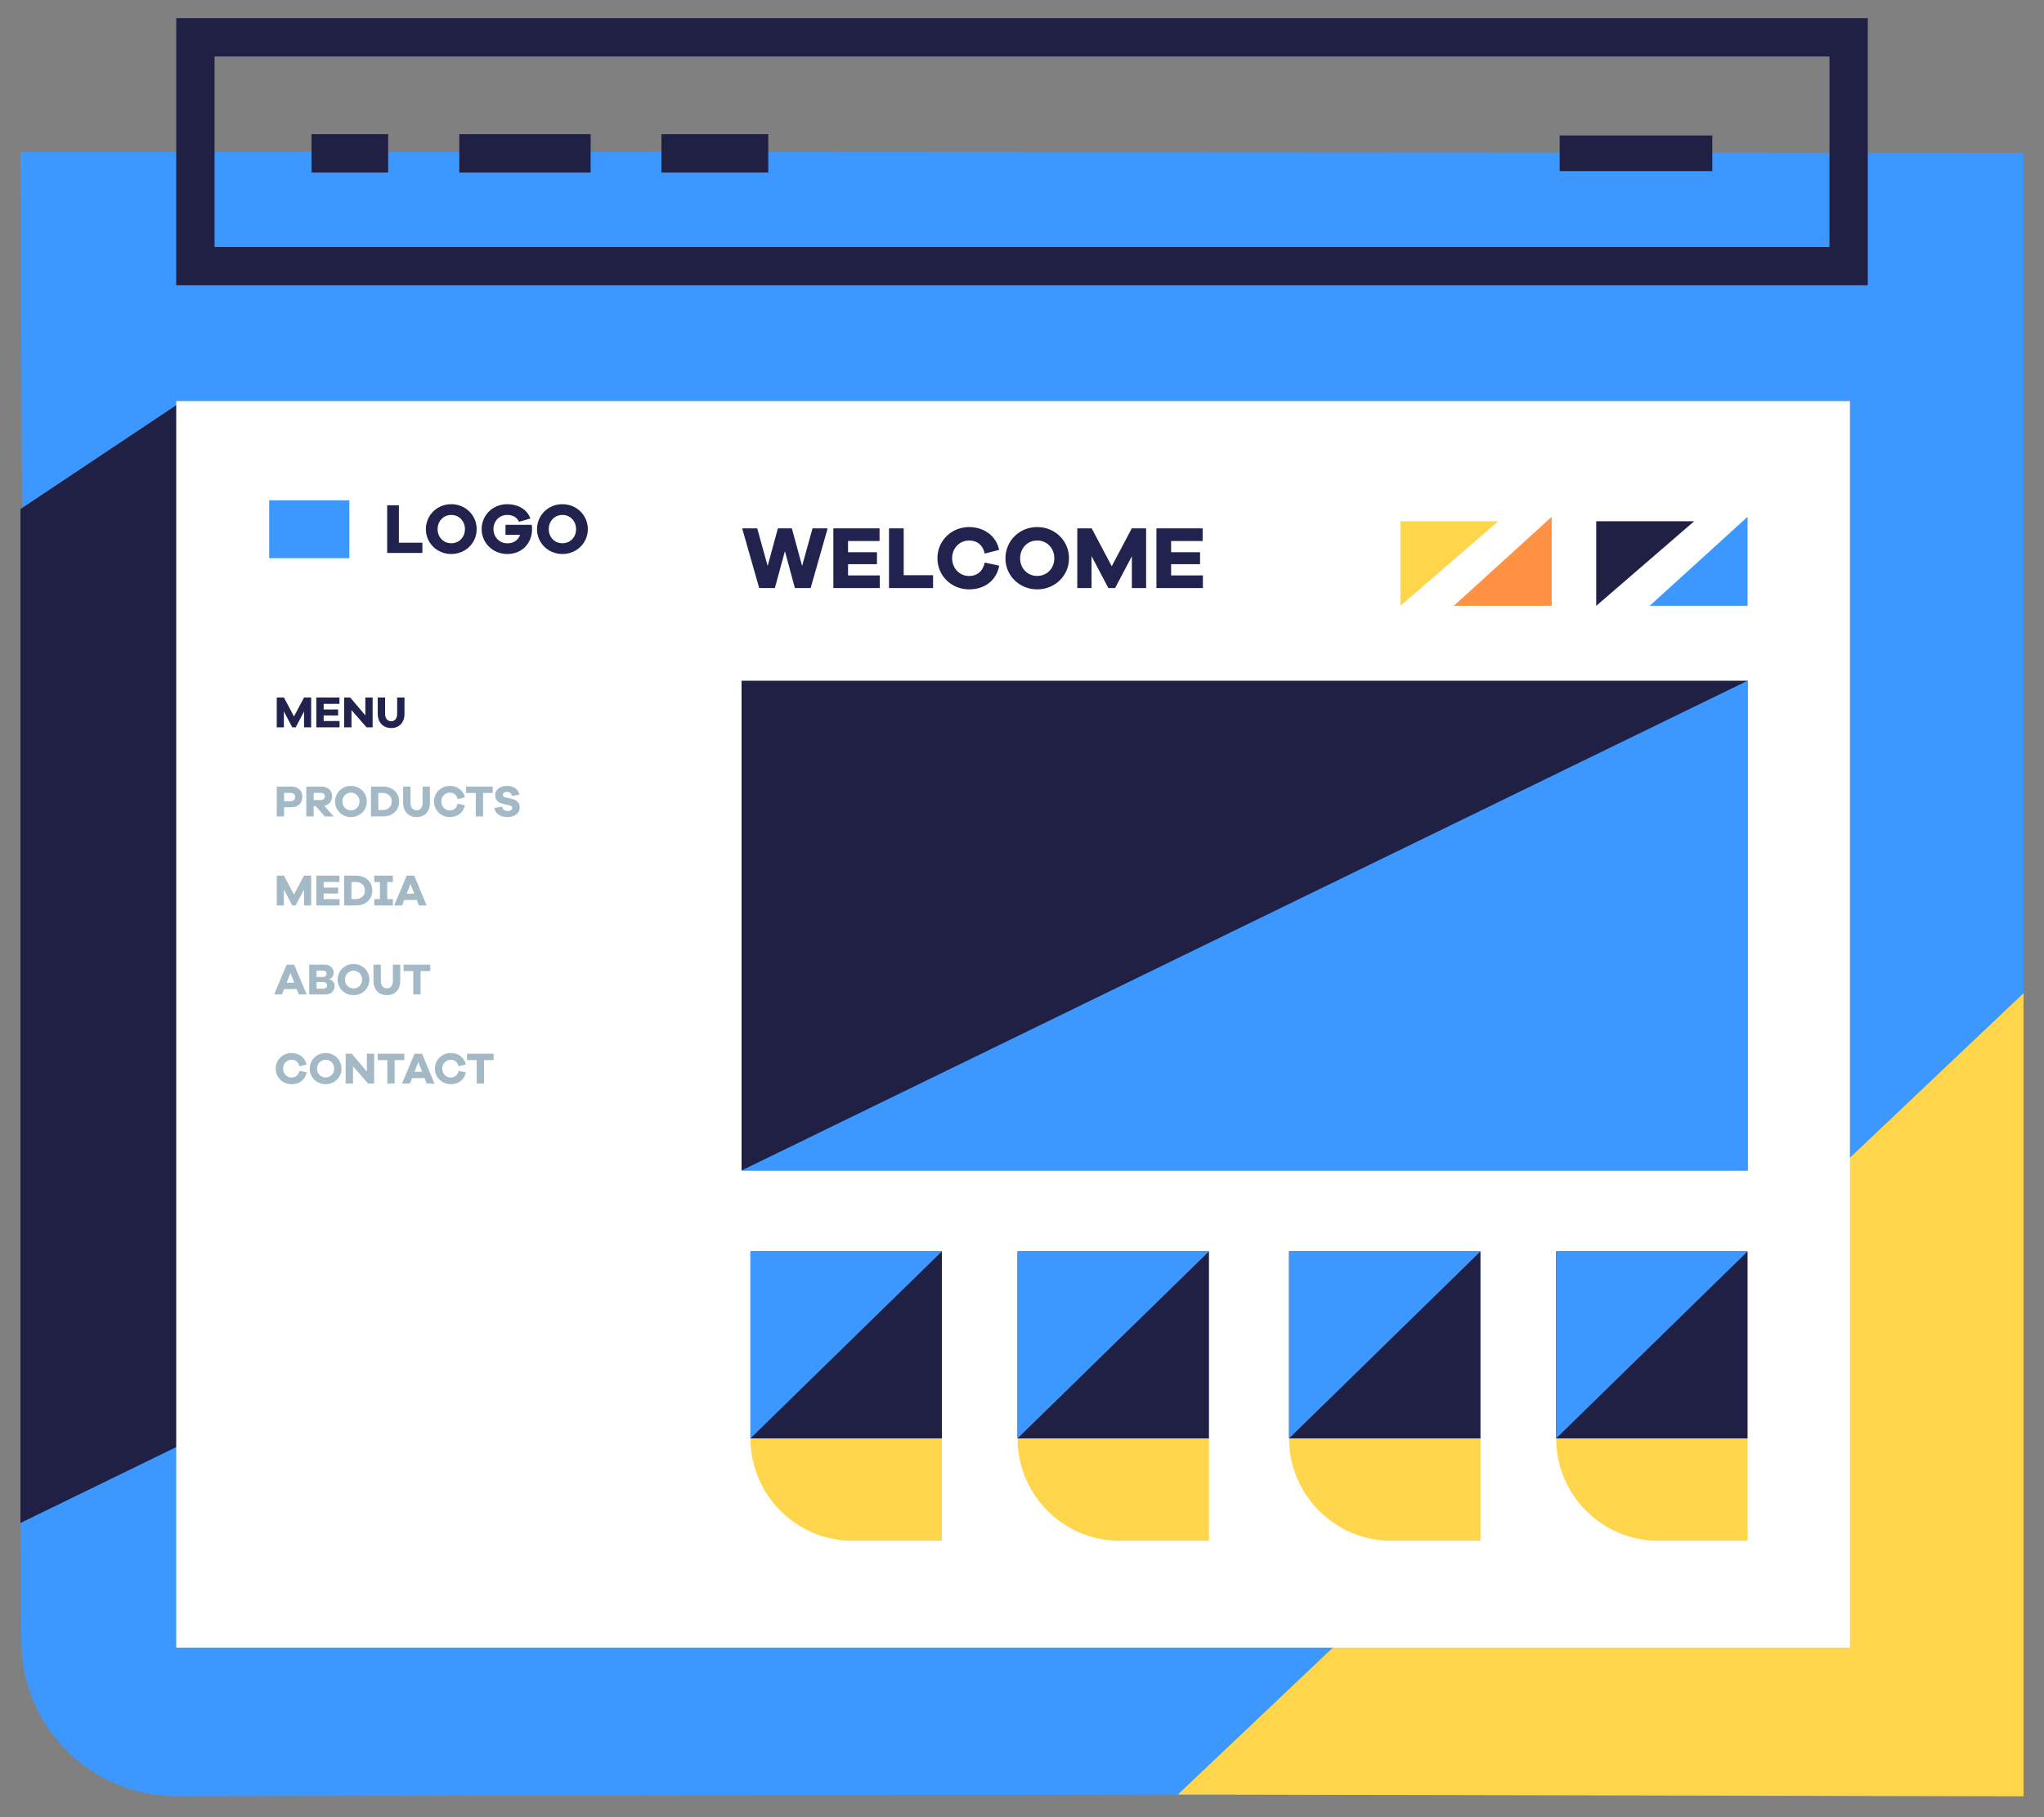 <svg xmlns="http://www.w3.org/2000/svg" viewBox="0 0 450 400" width="450" height="400" preserveAspectRatio="xMidYMid slice" style="width: 100%; height: 100%; transform: translate3d(0px, 0px, 0px); content-visibility: visible;" role="presentation" aria-hidden="true" tabindex="-1"><rect x="0" y="0" width="450" height="400" fill="#808080" stroke="none"/><defs><clipPath id="__lottie_element_13"><rect width="450" height="400" x="0" y="0"></rect></clipPath><clipPath id="__lottie_element_15"><path d="M0,0 L450,0 L450,400 L0,400z"></path></clipPath><clipPath id="__lottie_element_19"><path d="M0,0 L450,0 L450,400 L0,400z"></path></clipPath></defs><g clip-path="url(#__lottie_element_13)"><g clip-path="url(#__lottie_element_15)" transform="matrix(0.98,0,0,0.98,4.5,4)" opacity="1" style="display: block;"><g transform="matrix(1,0,0,1,225,200)" opacity="1" style="display: block;"><g opacity="1" transform="matrix(1,0,0,1,0,0)"><path fill="rgb(60,151,255)" fill-opacity="1" d=" M-224.632,-87.955 C-224.632,-87.955 -225,-170 -225,-170 C-225,-170 225,-169.738 225,-169.738 C225,-169.738 225,53.262 225,53.262 C225,53.262 168,87.262 168,87.262 C168,87.262 -76,-92.738 -76,-92.738 C-76,-92.738 -189,-113.738 -189,-113.738 C-189,-113.738 -224.632,-87.955 -224.632,-87.955z"></path></g><g opacity="1" transform="matrix(1,0,0,1,0,0)"><path fill="rgb(60,151,255)" fill-opacity="1" d=" M-224.785,164.799 C-224.785,164.799 -225,138 -225,138 C-225,138 -225,138 -225,138 C-225,138 -57,55 -57,55 C-57,55 160.168,139.094 160.168,139.094 C160.168,139.094 50,199 50,199 C50,199 -189.875,199.376 -189.875,199.376 C-209.038,199.406 -224.631,183.961 -224.785,164.799z"></path></g><g opacity="1" transform="matrix(1,0,0,1,0,0)"><path fill="rgb(255,213,76)" fill-opacity="1" d=" M225,19 C225,19 225,199.393 225,199.393 C225,199.393 35,199 35,199 C35,199 225,19 225,19z"></path></g><g opacity="1" transform="matrix(1,0,0,1,0,0)"><path fill="rgb(31,32,68)" fill-opacity="1" d=" M-225,138 C-225,138 -225,-89.738 -225,-89.738 C-225,-89.738 -189,-113.738 -189,-113.738 C-189,-113.738 163,-51 163,-51 C163,-51 -225,138 -225,138z"></path></g><g opacity="1" transform="matrix(1,0,0,1,0,0)"><g opacity="1" transform="matrix(1,0,0,1,0,0)"><path stroke-linecap="butt" stroke-linejoin="miter" fill-opacity="0" stroke-miterlimit="4" stroke="rgb(31,32,68)" stroke-opacity="1" stroke-width="8.607" d=" M185.697,-195.697 C185.697,-195.697 -185.697,-195.697 -185.697,-195.697 C-185.697,-195.697 -185.697,-144.303 -185.697,-144.303 C-185.697,-144.303 185.697,-144.303 185.697,-144.303 C185.697,-144.303 185.697,-195.697 185.697,-195.697z"></path></g><g opacity="1" transform="matrix(1,0,0,1,0,0)"><path fill="rgb(31,32,68)" fill-opacity="1" d=" M-159.607,-173.951 C-159.607,-173.951 -142.393,-173.951 -142.393,-173.951 C-142.393,-173.951 -142.393,-165.344 -142.393,-165.344 C-142.393,-165.344 -159.607,-165.344 -159.607,-165.344 C-159.607,-165.344 -159.607,-173.951 -159.607,-173.951z"></path></g><g opacity="1" transform="matrix(1,0,0,1,0,0)"><path fill="rgb(31,32,68)" fill-opacity="1" d=" M-126.41,-173.951 C-126.41,-173.951 -96.902,-173.951 -96.902,-173.951 C-96.902,-173.951 -96.902,-165.344 -96.902,-165.344 C-96.902,-165.344 -126.41,-165.344 -126.41,-165.344 C-126.41,-165.344 -126.41,-173.951 -126.41,-173.951z"></path></g><g opacity="1" transform="matrix(1,0,0,1,0,0)"><path fill="rgb(31,32,68)" fill-opacity="1" d=" M-81,-173.951 C-81,-173.951 -57,-173.951 -57,-173.951 C-57,-173.951 -57,-165.344 -57,-165.344 C-57,-165.344 -81,-165.344 -81,-165.344 C-81,-165.344 -81,-173.951 -81,-173.951z"></path></g><g opacity="1" transform="matrix(1,0,0,1,0,0)"><path fill="rgb(31,32,68)" fill-opacity="1" d=" M120.792,-165.648 C120.792,-165.648 155.077,-165.648 155.077,-165.648 C155.077,-165.648 155.077,-173.648 155.077,-173.648 C155.077,-173.648 120.792,-173.648 120.792,-173.648 C120.792,-173.648 120.792,-165.648 120.792,-165.648z"></path></g></g><g opacity="1" transform="matrix(1,0,0,1,0,0)"><path fill="rgb(255,255,255)" fill-opacity="1" d=" M-190,-114 C-190,-114 186,-114 186,-114 C186,-114 186,166 186,166 C186,166 29.948,166 29.948,166 C29.948,166 -190,166 -190,166 C-190,166 -190,-114 -190,-114z"></path></g></g><g clip-path="url(#__lottie_element_19)" style="display: block;" transform="matrix(1,0,0,1,0,0)" opacity="1"><g style="display: block;" transform="matrix(1,0,0,1,225,200)" opacity="1"><g opacity="1" transform="matrix(1,0,0,1,0,0)"><g opacity="1" transform="matrix(1,0,0,1,0,0)"></g></g><g opacity="1" transform="matrix(1,0,0,1,0,0)"><g opacity="1" transform="matrix(1,0,0,1,0,0)"><g opacity="1" transform="matrix(1,0,0,1,0,0)"><path fill="rgb(255,213,76)" fill-opacity="1" d=" M120,119 C120,119 163,119 163,119 C163,119 163,142 163,142 C163,142 143,142 143,142 C130.297,142 120,131.703 120,119 C120,119 120,119 120,119 C120,119 120,119 120,119z"></path></g><g opacity="1" transform="matrix(1,0,0,1,0,0)"><path fill="rgb(31,32,68)" fill-opacity="1" d=" M120,77 C120,77 163,77 163,77 C163,77 163,119 163,119 C163,119 120,119 120,119 C120,119 120,77 120,77z"></path></g><g opacity="1" transform="matrix(1,0,0,1,0,0)"><path fill="rgb(60,151,255)" fill-opacity="1" d=" M120,77 C120,77 163,77 163,77 C163,77 120,119 120,119 C120,119 120,77 120,77z"></path></g></g><g opacity="1" transform="matrix(1,0,0,1,0,0)"><g opacity="1" transform="matrix(1,0,0,1,0,0)"><path fill="rgb(255,213,76)" fill-opacity="1" d=" M60,119 C60,119 103,119 103,119 C103,119 103,142 103,142 C103,142 83,142 83,142 C70.297,142 60,131.703 60,119 C60,119 60,119 60,119 C60,119 60,119 60,119z"></path></g><g opacity="1" transform="matrix(1,0,0,1,0,0)"><path fill="rgb(31,32,68)" fill-opacity="1" d=" M60,77 C60,77 103,77 103,77 C103,77 103,119 103,119 C103,119 60,119 60,119 C60,119 60,77 60,77z"></path></g><g opacity="1" transform="matrix(1,0,0,1,0,0)"><path fill="rgb(60,151,255)" fill-opacity="1" d=" M60,77 C60,77 103,77 103,77 C103,77 60,119 60,119 C60,119 60,77 60,77z"></path></g></g><g opacity="1" transform="matrix(1,0,0,1,0,0)"><g opacity="1" transform="matrix(1,0,0,1,0,0)"><path fill="rgb(255,213,76)" fill-opacity="1" d=" M-1,119 C-1,119 42,119 42,119 C42,119 42,142 42,142 C42,142 22,142 22,142 C9.297,142 -1,131.703 -1,119 C-1,119 -1,119 -1,119 C-1,119 -1,119 -1,119z"></path></g><g opacity="1" transform="matrix(1,0,0,1,0,0)"><path fill="rgb(31,32,68)" fill-opacity="1" d=" M-1,77 C-1,77 42,77 42,77 C42,77 42,119 42,119 C42,119 -1,119 -1,119 C-1,119 -1,77 -1,77z"></path></g><g opacity="1" transform="matrix(1,0,0,1,0,0)"><path fill="rgb(60,151,255)" fill-opacity="1" d=" M-1,77 C-1,77 42,77 42,77 C42,77 -1,119 -1,119 C-1,119 -1,77 -1,77z"></path></g></g><g opacity="1" transform="matrix(1,0,0,1,0,0)"><g opacity="1" transform="matrix(1,0,0,1,0,0)"><path fill="rgb(255,213,76)" fill-opacity="1" d=" M-61,119 C-61,119 -18,119 -18,119 C-18,119 -18,142 -18,142 C-18,142 -38,142 -38,142 C-50.703,142 -61,131.703 -61,119 C-61,119 -61,119 -61,119 C-61,119 -61,119 -61,119z"></path></g><g opacity="1" transform="matrix(1,0,0,1,0,0)"><path fill="rgb(31,32,68)" fill-opacity="1" d=" M-61,77 C-61,77 -18,77 -18,77 C-18,77 -18,119 -18,119 C-18,119 -61,119 -61,119 C-61,119 -61,77 -61,77z"></path></g><g opacity="1" transform="matrix(1,0,0,1,0,0)"><path fill="rgb(60,151,255)" fill-opacity="1" d=" M-61,77 C-61,77 -18,77 -18,77 C-18,77 -61,119 -61,119 C-61,119 -61,77 -61,77z"></path></g></g></g><g opacity="1" transform="matrix(1,0,0,1,0,0)"><g opacity="1" transform="matrix(1,0,0,1,0,0)"><path fill="rgb(31,32,68)" fill-opacity="1" d=" M163,58.82 C163,58.82 -63,58.82 -63,58.82 C-63,58.82 -63,-51.18 -63,-51.18 C-63,-51.18 163,-51.18 163,-51.18 C163,-51.18 163,58.82 163,58.82z"></path></g><g opacity="1" transform="matrix(1,0,0,1,0,0)"><path fill="rgb(60,151,255)" fill-opacity="1" d=" M163,-51.18 C163,-51.18 163,58.82 163,58.82 C163,58.82 -63,58.82 -63,58.82 C-63,58.82 163,-51.18 163,-51.18z"></path></g></g></g><g style="display: block;" transform="matrix(1,0,0,1,225,200)" opacity="1"><g opacity="1" transform="matrix(1,0,0,1,0,0)"><g opacity="1" transform="matrix(1,0,0,1,0,-40)"></g></g><g opacity="1" transform="matrix(1,0,0,1,0,0)"><g opacity="1" transform="matrix(1,0,0,1,0,0)"><path fill="rgb(34,34,79)" fill-opacity="1" d=" M-165.82,-40.705 C-165.82,-40.705 -165.82,-44.295 -165.82,-44.295 C-165.82,-44.295 -163.93,-40.705 -163.93,-40.705 C-163.93,-40.705 -163.17,-40.705 -163.17,-40.705 C-163.17,-40.705 -161.29,-44.275 -161.29,-44.275 C-161.29,-44.275 -161.29,-40.705 -161.29,-40.705 C-161.29,-40.705 -159.69,-40.705 -159.69,-40.705 C-159.69,-40.705 -159.69,-47.405 -159.69,-47.405 C-159.69,-47.405 -161.3,-47.405 -161.3,-47.405 C-161.3,-47.405 -163.55,-43.155 -163.55,-43.155 C-163.55,-43.155 -165.8,-47.405 -165.8,-47.405 C-165.8,-47.405 -167.42,-47.405 -167.42,-47.405 C-167.42,-47.405 -167.42,-40.705 -167.42,-40.705 C-167.42,-40.705 -165.82,-40.705 -165.82,-40.705z M-153.31,-40.705 C-153.31,-40.705 -153.31,-42.125 -153.31,-42.125 C-153.31,-42.125 -156.88,-42.125 -156.88,-42.125 C-156.88,-42.125 -156.88,-43.385 -156.88,-43.385 C-156.88,-43.385 -153.63,-43.385 -153.63,-43.385 C-153.63,-43.385 -153.63,-44.725 -153.63,-44.725 C-153.63,-44.725 -156.88,-44.725 -156.88,-44.725 C-156.88,-44.725 -156.88,-45.985 -156.88,-45.985 C-156.88,-45.985 -153.34,-45.985 -153.34,-45.985 C-153.34,-45.985 -153.34,-47.405 -153.34,-47.405 C-153.34,-47.405 -158.53,-47.405 -158.53,-47.405 C-158.53,-47.405 -158.53,-40.705 -158.53,-40.705 C-158.53,-40.705 -153.31,-40.705 -153.31,-40.705z M-150.63,-40.705 C-150.63,-40.705 -150.63,-44.585 -150.63,-44.585 C-150.63,-44.585 -147.24,-40.705 -147.24,-40.705 C-147.24,-40.705 -145.88,-40.705 -145.88,-40.705 C-145.88,-40.705 -145.88,-47.405 -145.88,-47.405 C-145.88,-47.405 -147.52,-47.405 -147.52,-47.405 C-147.52,-47.405 -147.52,-43.405 -147.52,-43.405 C-147.52,-43.405 -150.91,-47.405 -150.91,-47.405 C-150.91,-47.405 -152.28,-47.405 -152.28,-47.405 C-152.28,-47.405 -152.28,-40.705 -152.28,-40.705 C-152.28,-40.705 -150.63,-40.705 -150.63,-40.705z M-141.69,-40.555 C-139.91,-40.555 -138.72,-41.805 -138.72,-43.725 C-138.72,-43.725 -138.72,-47.405 -138.72,-47.405 C-138.72,-47.405 -140.37,-47.405 -140.37,-47.405 C-140.37,-47.405 -140.37,-43.725 -140.37,-43.725 C-140.37,-42.705 -140.9,-42.075 -141.69,-42.075 C-142.53,-42.075 -143.08,-42.705 -143.08,-43.725 C-143.08,-43.725 -143.08,-47.405 -143.08,-47.405 C-143.08,-47.405 -144.73,-47.405 -144.73,-47.405 C-144.73,-47.405 -144.73,-43.725 -144.73,-43.725 C-144.73,-41.805 -143.51,-40.555 -141.69,-40.555z"></path></g><g opacity="1" transform="matrix(1,0,0,1,0,0)"><path fill="rgb(163,185,197)" fill-opacity="1" d=" M-165.77,-20.705 C-165.77,-20.705 -165.77,-22.755 -165.77,-22.755 C-165.77,-22.755 -164.19,-22.755 -164.19,-22.755 C-162.64,-22.755 -161.66,-23.685 -161.66,-25.095 C-161.66,-26.475 -162.61,-27.405 -164.12,-27.405 C-164.12,-27.405 -167.42,-27.405 -167.42,-27.405 C-167.42,-27.405 -167.42,-20.705 -167.42,-20.705 C-167.42,-20.705 -165.77,-20.705 -165.77,-20.705z M-164.31,-24.135 C-164.31,-24.135 -165.77,-24.135 -165.77,-24.135 C-165.77,-24.135 -165.77,-25.995 -165.77,-25.995 C-165.77,-25.995 -164.31,-25.995 -164.31,-25.995 C-163.67,-25.995 -163.28,-25.615 -163.28,-25.075 C-163.28,-24.505 -163.67,-24.135 -164.31,-24.135z M-159.13,-20.705 C-159.13,-20.705 -159.13,-23.005 -159.13,-23.005 C-159.13,-23.005 -158.65,-23.005 -158.65,-23.005 C-158.65,-23.005 -156.63,-20.705 -156.63,-20.705 C-156.63,-20.705 -154.64,-20.705 -154.64,-20.705 C-154.64,-20.705 -156.74,-23.085 -156.74,-23.085 C-155.66,-23.325 -154.98,-24.115 -154.98,-25.215 C-154.98,-26.525 -155.94,-27.405 -157.39,-27.405 C-157.39,-27.405 -160.78,-27.405 -160.78,-27.405 C-160.78,-27.405 -160.78,-20.705 -160.78,-20.705 C-160.78,-20.705 -159.13,-20.705 -159.13,-20.705z M-157.57,-24.385 C-157.57,-24.385 -159.13,-24.385 -159.13,-24.385 C-159.13,-24.385 -159.13,-25.995 -159.13,-25.995 C-159.13,-25.995 -157.57,-25.995 -157.57,-25.995 C-156.98,-25.995 -156.6,-25.675 -156.6,-25.195 C-156.6,-24.705 -156.98,-24.385 -157.57,-24.385z M-150.75,-20.555 C-148.75,-20.555 -147.18,-22.095 -147.18,-24.045 C-147.18,-26.005 -148.75,-27.555 -150.75,-27.555 C-152.75,-27.555 -154.32,-26.005 -154.32,-24.045 C-154.32,-22.095 -152.75,-20.555 -150.75,-20.555z M-150.75,-22.065 C-151.84,-22.065 -152.67,-22.905 -152.67,-24.045 C-152.67,-25.195 -151.84,-26.045 -150.75,-26.045 C-149.66,-26.045 -148.83,-25.195 -148.83,-24.045 C-148.83,-22.905 -149.66,-22.065 -150.75,-22.065z M-143.6,-20.705 C-141.39,-20.705 -139.93,-22.065 -139.93,-24.055 C-139.93,-26.045 -141.39,-27.405 -143.6,-27.405 C-143.6,-27.405 -146.25,-27.405 -146.25,-27.405 C-146.25,-27.405 -146.25,-20.705 -146.25,-20.705 C-146.25,-20.705 -143.6,-20.705 -143.6,-20.705z M-143.66,-22.135 C-143.66,-22.135 -144.6,-22.135 -144.6,-22.135 C-144.6,-22.135 -144.6,-25.975 -144.6,-25.975 C-144.6,-25.975 -143.66,-25.975 -143.66,-25.975 C-142.41,-25.975 -141.59,-25.215 -141.59,-24.055 C-141.59,-22.895 -142.41,-22.135 -143.66,-22.135z M-135.98,-20.555 C-134.2,-20.555 -133.01,-21.805 -133.01,-23.725 C-133.01,-23.725 -133.01,-27.405 -133.01,-27.405 C-133.01,-27.405 -134.66,-27.405 -134.66,-27.405 C-134.66,-27.405 -134.66,-23.725 -134.66,-23.725 C-134.66,-22.705 -135.19,-22.075 -135.98,-22.075 C-136.82,-22.075 -137.37,-22.705 -137.37,-23.725 C-137.37,-23.725 -137.37,-27.405 -137.37,-27.405 C-137.37,-27.405 -139.02,-27.405 -139.02,-27.405 C-139.02,-27.405 -139.02,-23.725 -139.02,-23.725 C-139.02,-21.805 -137.8,-20.555 -135.98,-20.555z M-128.54,-20.555 C-126.82,-20.555 -125.47,-21.535 -125.16,-23.215 C-125.16,-23.215 -126.78,-23.565 -126.78,-23.565 C-127.01,-22.535 -127.69,-22.055 -128.54,-22.055 C-129.6,-22.055 -130.45,-22.915 -130.45,-24.055 C-130.45,-25.195 -129.6,-26.045 -128.54,-26.045 C-127.68,-26.045 -127,-25.575 -126.79,-24.575 C-126.79,-24.575 -125.17,-24.985 -125.17,-24.985 C-125.49,-26.575 -126.89,-27.555 -128.54,-27.555 C-130.53,-27.555 -132.1,-26.015 -132.1,-24.055 C-132.1,-22.085 -130.53,-20.555 -128.54,-20.555z M-121.07,-20.705 C-121.07,-20.705 -121.07,-25.965 -121.07,-25.965 C-121.07,-25.965 -118.9,-25.965 -118.9,-25.965 C-118.9,-25.965 -118.9,-27.405 -118.9,-27.405 C-118.9,-27.405 -124.88,-27.405 -124.88,-27.405 C-124.88,-27.405 -124.88,-25.965 -124.88,-25.965 C-124.88,-25.965 -122.71,-25.965 -122.71,-25.965 C-122.71,-25.965 -122.71,-20.705 -122.71,-20.705 C-122.71,-20.705 -121.07,-20.705 -121.07,-20.705z M-115.6,-20.555 C-114.11,-20.555 -112.84,-21.295 -112.84,-22.725 C-112.84,-23.785 -113.52,-24.415 -114.68,-24.675 C-114.68,-24.675 -116.07,-24.985 -116.07,-24.985 C-116.49,-25.075 -116.61,-25.275 -116.61,-25.545 C-116.61,-25.925 -116.26,-26.225 -115.71,-26.225 C-115.18,-26.225 -114.66,-25.915 -114.54,-25.285 C-114.54,-25.285 -112.92,-25.615 -112.92,-25.615 C-113.17,-26.835 -114.23,-27.555 -115.69,-27.555 C-117.26,-27.555 -118.34,-26.745 -118.34,-25.445 C-118.34,-24.225 -117.5,-23.725 -116.54,-23.505 C-116.54,-23.505 -115.14,-23.205 -115.14,-23.205 C-114.66,-23.105 -114.52,-22.915 -114.52,-22.615 C-114.52,-22.205 -114.89,-21.925 -115.51,-21.925 C-116.18,-21.925 -116.66,-22.225 -116.83,-22.915 C-116.83,-22.915 -118.53,-22.585 -118.53,-22.585 C-118.35,-21.275 -117.11,-20.555 -115.6,-20.555z"></path></g><g opacity="1" transform="matrix(1,0,0,1,0,0)"><path fill="rgb(163,185,197)" fill-opacity="1" d=" M-166.23,19.295 C-166.23,19.295 -165.76,18.075 -165.76,18.075 C-165.76,18.075 -162.94,18.075 -162.94,18.075 C-162.94,18.075 -162.47,19.295 -162.47,19.295 C-162.47,19.295 -160.71,19.295 -160.71,19.295 C-160.71,19.295 -163.51,12.595 -163.51,12.595 C-163.51,12.595 -165.2,12.595 -165.2,12.595 C-165.2,12.595 -168,19.295 -168,19.295 C-168,19.295 -166.23,19.295 -166.23,19.295z M-163.49,16.655 C-163.49,16.655 -165.2,16.655 -165.2,16.655 C-165.2,16.655 -164.35,14.455 -164.35,14.455 C-164.35,14.455 -163.49,16.655 -163.49,16.655z M-156.65,19.295 C-155.19,19.295 -154.44,18.525 -154.44,17.415 C-154.44,16.405 -155.11,15.925 -155.73,15.875 C-155.73,15.875 -155.73,15.835 -155.73,15.835 C-155.28,15.785 -154.63,15.345 -154.63,14.425 C-154.63,13.325 -155.43,12.595 -156.66,12.595 C-156.66,12.595 -160.13,12.595 -160.13,12.595 C-160.13,12.595 -160.13,19.295 -160.13,19.295 C-160.13,19.295 -156.65,19.295 -156.65,19.295z M-157.04,15.365 C-157.04,15.365 -158.48,15.365 -158.48,15.365 C-158.48,15.365 -158.48,13.925 -158.48,13.925 C-158.48,13.925 -156.98,13.925 -156.98,13.925 C-156.56,13.925 -156.23,14.195 -156.23,14.615 C-156.23,15.065 -156.55,15.365 -157.04,15.365z M-156.94,17.965 C-156.94,17.965 -158.48,17.965 -158.48,17.965 C-158.48,17.965 -158.48,16.495 -158.48,16.495 C-158.48,16.495 -156.91,16.495 -156.91,16.495 C-156.44,16.495 -156.12,16.775 -156.12,17.215 C-156.12,17.675 -156.41,17.965 -156.94,17.965z M-150.17,19.445 C-148.17,19.445 -146.6,17.905 -146.6,15.955 C-146.6,13.995 -148.17,12.445 -150.17,12.445 C-152.17,12.445 -153.74,13.995 -153.74,15.955 C-153.74,17.905 -152.17,19.445 -150.17,19.445z M-150.17,17.935 C-151.26,17.935 -152.09,17.095 -152.09,15.955 C-152.09,14.805 -151.26,13.955 -150.17,13.955 C-149.08,13.955 -148.25,14.805 -148.25,15.955 C-148.25,17.095 -149.08,17.935 -150.17,17.935z M-142.65,19.445 C-140.87,19.445 -139.68,18.195 -139.68,16.275 C-139.68,16.275 -139.68,12.595 -139.68,12.595 C-139.68,12.595 -141.33,12.595 -141.33,12.595 C-141.33,12.595 -141.33,16.275 -141.33,16.275 C-141.33,17.295 -141.86,17.925 -142.65,17.925 C-143.49,17.925 -144.04,17.295 -144.04,16.275 C-144.04,16.275 -144.04,12.595 -144.04,12.595 C-144.04,12.595 -145.69,12.595 -145.69,12.595 C-145.69,12.595 -145.69,16.275 -145.69,16.275 C-145.69,18.195 -144.47,19.445 -142.65,19.445z M-135.11,19.295 C-135.11,19.295 -135.11,14.035 -135.11,14.035 C-135.11,14.035 -132.94,14.035 -132.94,14.035 C-132.94,14.035 -132.94,12.595 -132.94,12.595 C-132.94,12.595 -138.92,12.595 -138.92,12.595 C-138.92,12.595 -138.92,14.035 -138.92,14.035 C-138.92,14.035 -136.75,14.035 -136.75,14.035 C-136.75,14.035 -136.75,19.295 -136.75,19.295 C-136.75,19.295 -135.11,19.295 -135.11,19.295z"></path></g><g opacity="1" transform="matrix(1,0,0,1,0,0)"><path fill="rgb(163,185,197)" fill-opacity="1" d=" M-165.82,-0.705 C-165.82,-0.705 -165.82,-4.295 -165.82,-4.295 C-165.82,-4.295 -163.93,-0.705 -163.93,-0.705 C-163.93,-0.705 -163.17,-0.705 -163.17,-0.705 C-163.17,-0.705 -161.29,-4.275 -161.29,-4.275 C-161.29,-4.275 -161.29,-0.705 -161.29,-0.705 C-161.29,-0.705 -159.69,-0.705 -159.69,-0.705 C-159.69,-0.705 -159.69,-7.405 -159.69,-7.405 C-159.69,-7.405 -161.3,-7.405 -161.3,-7.405 C-161.3,-7.405 -163.55,-3.155 -163.55,-3.155 C-163.55,-3.155 -165.8,-7.405 -165.8,-7.405 C-165.8,-7.405 -167.42,-7.405 -167.42,-7.405 C-167.42,-7.405 -167.42,-0.705 -167.42,-0.705 C-167.42,-0.705 -165.82,-0.705 -165.82,-0.705z M-153.31,-0.705 C-153.31,-0.705 -153.31,-2.125 -153.31,-2.125 C-153.31,-2.125 -156.88,-2.125 -156.88,-2.125 C-156.88,-2.125 -156.88,-3.385 -156.88,-3.385 C-156.88,-3.385 -153.63,-3.385 -153.63,-3.385 C-153.63,-3.385 -153.63,-4.725 -153.63,-4.725 C-153.63,-4.725 -156.88,-4.725 -156.88,-4.725 C-156.88,-4.725 -156.88,-5.985 -156.88,-5.985 C-156.88,-5.985 -153.34,-5.985 -153.34,-5.985 C-153.34,-5.985 -153.34,-7.405 -153.34,-7.405 C-153.34,-7.405 -158.53,-7.405 -158.53,-7.405 C-158.53,-7.405 -158.53,-0.705 -158.53,-0.705 C-158.53,-0.705 -153.31,-0.705 -153.31,-0.705z M-149.63,-0.705 C-147.42,-0.705 -145.96,-2.065 -145.96,-4.055 C-145.96,-6.045 -147.42,-7.405 -149.63,-7.405 C-149.63,-7.405 -152.28,-7.405 -152.28,-7.405 C-152.28,-7.405 -152.28,-0.705 -152.28,-0.705 C-152.28,-0.705 -149.63,-0.705 -149.63,-0.705z M-149.69,-2.135 C-149.69,-2.135 -150.63,-2.135 -150.63,-2.135 C-150.63,-2.135 -150.63,-5.975 -150.63,-5.975 C-150.63,-5.975 -149.69,-5.975 -149.69,-5.975 C-148.44,-5.975 -147.62,-5.215 -147.62,-4.055 C-147.62,-2.895 -148.44,-2.135 -149.69,-2.135z M-141.33,-0.705 C-141.33,-0.705 -141.33,-2.145 -141.33,-2.145 C-141.33,-2.145 -142.6,-2.145 -142.6,-2.145 C-142.6,-2.145 -142.6,-5.965 -142.6,-5.965 C-142.6,-5.965 -141.33,-5.965 -141.33,-5.965 C-141.33,-5.965 -141.33,-7.405 -141.33,-7.405 C-141.33,-7.405 -145.51,-7.405 -145.51,-7.405 C-145.51,-7.405 -145.51,-5.965 -145.51,-5.965 C-145.51,-5.965 -144.24,-5.965 -144.24,-5.965 C-144.24,-5.965 -144.24,-2.145 -144.24,-2.145 C-144.24,-2.145 -145.51,-2.145 -145.51,-2.145 C-145.51,-2.145 -145.51,-0.705 -145.51,-0.705 C-145.51,-0.705 -141.33,-0.705 -141.33,-0.705z M-139.26,-0.705 C-139.26,-0.705 -138.79,-1.925 -138.79,-1.925 C-138.79,-1.925 -135.97,-1.925 -135.97,-1.925 C-135.97,-1.925 -135.5,-0.705 -135.5,-0.705 C-135.5,-0.705 -133.74,-0.705 -133.74,-0.705 C-133.74,-0.705 -136.54,-7.405 -136.54,-7.405 C-136.54,-7.405 -138.23,-7.405 -138.23,-7.405 C-138.23,-7.405 -141.03,-0.705 -141.03,-0.705 C-141.03,-0.705 -139.26,-0.705 -139.26,-0.705z M-136.52,-3.345 C-136.52,-3.345 -138.23,-3.345 -138.23,-3.345 C-138.23,-3.345 -137.38,-5.545 -137.38,-5.545 C-137.38,-5.545 -136.52,-3.345 -136.52,-3.345z"></path></g><g opacity="1" transform="matrix(1,0,0,1,0,0)"><path fill="rgb(163,185,197)" fill-opacity="1" d=" M-164.09,39.445 C-162.37,39.445 -161.02,38.465 -160.71,36.785 C-160.71,36.785 -162.33,36.435 -162.33,36.435 C-162.56,37.465 -163.24,37.945 -164.09,37.945 C-165.15,37.945 -166,37.085 -166,35.945 C-166,34.805 -165.15,33.955 -164.09,33.955 C-163.23,33.955 -162.55,34.425 -162.34,35.425 C-162.34,35.425 -160.72,35.015 -160.72,35.015 C-161.04,33.425 -162.44,32.445 -164.09,32.445 C-166.08,32.445 -167.65,33.985 -167.65,35.945 C-167.65,37.915 -166.08,39.445 -164.09,39.445z M-156.44,39.445 C-154.44,39.445 -152.87,37.905 -152.87,35.955 C-152.87,33.995 -154.44,32.445 -156.44,32.445 C-158.44,32.445 -160.01,33.995 -160.01,35.955 C-160.01,37.905 -158.44,39.445 -156.44,39.445z M-156.44,37.935 C-157.53,37.935 -158.36,37.095 -158.36,35.955 C-158.36,34.805 -157.53,33.955 -156.44,33.955 C-155.35,33.955 -154.52,34.805 -154.52,35.955 C-154.52,37.095 -155.35,37.935 -156.44,37.935z M-150.29,39.295 C-150.29,39.295 -150.29,35.415 -150.29,35.415 C-150.29,35.415 -146.9,39.295 -146.9,39.295 C-146.9,39.295 -145.54,39.295 -145.54,39.295 C-145.54,39.295 -145.54,32.595 -145.54,32.595 C-145.54,32.595 -147.18,32.595 -147.18,32.595 C-147.18,32.595 -147.18,36.595 -147.18,36.595 C-147.18,36.595 -150.57,32.595 -150.57,32.595 C-150.57,32.595 -151.94,32.595 -151.94,32.595 C-151.94,32.595 -151.94,39.295 -151.94,39.295 C-151.94,39.295 -150.29,39.295 -150.29,39.295z M-140.94,39.295 C-140.94,39.295 -140.94,34.035 -140.94,34.035 C-140.94,34.035 -138.77,34.035 -138.77,34.035 C-138.77,34.035 -138.77,32.595 -138.77,32.595 C-138.77,32.595 -144.75,32.595 -144.75,32.595 C-144.75,32.595 -144.75,34.035 -144.75,34.035 C-144.75,34.035 -142.58,34.035 -142.58,34.035 C-142.58,34.035 -142.58,39.295 -142.58,39.295 C-142.58,39.295 -140.94,39.295 -140.94,39.295z M-137.5,39.295 C-137.5,39.295 -137.03,38.075 -137.03,38.075 C-137.03,38.075 -134.21,38.075 -134.21,38.075 C-134.21,38.075 -133.74,39.295 -133.74,39.295 C-133.74,39.295 -131.98,39.295 -131.98,39.295 C-131.98,39.295 -134.78,32.595 -134.78,32.595 C-134.78,32.595 -136.47,32.595 -136.47,32.595 C-136.47,32.595 -139.27,39.295 -139.27,39.295 C-139.27,39.295 -137.5,39.295 -137.5,39.295z M-134.76,36.655 C-134.76,36.655 -136.47,36.655 -136.47,36.655 C-136.47,36.655 -135.62,34.455 -135.62,34.455 C-135.62,34.455 -134.76,36.655 -134.76,36.655z M-128.33,39.445 C-126.61,39.445 -125.26,38.465 -124.95,36.785 C-124.95,36.785 -126.57,36.435 -126.57,36.435 C-126.8,37.465 -127.48,37.945 -128.33,37.945 C-129.39,37.945 -130.24,37.085 -130.24,35.945 C-130.24,34.805 -129.39,33.955 -128.33,33.955 C-127.47,33.955 -126.79,34.425 -126.58,35.425 C-126.58,35.425 -124.96,35.015 -124.96,35.015 C-125.28,33.425 -126.68,32.445 -128.33,32.445 C-130.32,32.445 -131.89,33.985 -131.89,35.945 C-131.89,37.915 -130.32,39.445 -128.33,39.445z M-120.86,39.295 C-120.86,39.295 -120.86,34.035 -120.86,34.035 C-120.86,34.035 -118.69,34.035 -118.69,34.035 C-118.69,34.035 -118.69,32.595 -118.69,32.595 C-118.69,32.595 -124.67,32.595 -124.67,32.595 C-124.67,32.595 -124.67,34.035 -124.67,34.035 C-124.67,34.035 -122.5,34.035 -122.5,34.035 C-122.5,34.035 -122.5,39.295 -122.5,39.295 C-122.5,39.295 -120.86,39.295 -120.86,39.295z"></path></g></g><g opacity="1" transform="matrix(1,0,0,1,0,0)"><g opacity="1" transform="matrix(1,0,0,1,0,0)"><path fill="rgb(34,34,79)" fill-opacity="1" d=" M-134.702,-79.885 C-134.702,-79.885 -134.702,-82.187 -134.702,-82.187 C-134.702,-82.187 -139.977,-82.187 -139.977,-82.187 C-139.977,-82.187 -139.977,-90.594 -139.977,-90.594 C-139.977,-90.594 -142.614,-90.594 -142.614,-90.594 C-142.614,-90.594 -142.614,-79.885 -142.614,-79.885 C-142.614,-79.885 -134.702,-79.885 -134.702,-79.885z M-128.213,-79.645 C-125.016,-79.645 -122.507,-82.107 -122.507,-85.224 C-122.507,-88.357 -125.016,-90.834 -128.213,-90.834 C-131.41,-90.834 -133.919,-88.357 -133.919,-85.224 C-133.919,-82.107 -131.41,-79.645 -128.213,-79.645z M-128.213,-82.059 C-129.955,-82.059 -131.282,-83.402 -131.282,-85.224 C-131.282,-87.062 -129.955,-88.42 -128.213,-88.42 C-126.471,-88.42 -125.144,-87.062 -125.144,-85.224 C-125.144,-83.402 -126.471,-82.059 -128.213,-82.059z M-115.618,-79.645 C-112.389,-79.645 -110.071,-81.979 -110.071,-85.224 C-110.071,-85.496 -110.087,-85.815 -110.135,-86.199 C-110.135,-86.199 -116.033,-86.199 -116.033,-86.199 C-116.033,-86.199 -116.033,-83.961 -116.033,-83.961 C-116.033,-83.961 -112.757,-83.961 -112.757,-83.961 C-113.157,-82.778 -114.179,-82.043 -115.586,-82.043 C-117.376,-82.043 -118.734,-83.418 -118.734,-85.24 C-118.734,-87.046 -117.408,-88.42 -115.666,-88.42 C-114.627,-88.42 -113.603,-88.101 -112.98,-86.886 C-112.98,-86.886 -110.439,-87.621 -110.439,-87.621 C-111.19,-89.715 -113.284,-90.834 -115.666,-90.834 C-118.879,-90.834 -121.388,-88.373 -121.388,-85.24 C-121.388,-82.091 -118.863,-79.645 -115.618,-79.645z M-103.246,-79.645 C-100.049,-79.645 -97.54,-82.107 -97.54,-85.224 C-97.54,-88.357 -100.049,-90.834 -103.246,-90.834 C-106.443,-90.834 -108.952,-88.357 -108.952,-85.224 C-108.952,-82.107 -106.443,-79.645 -103.246,-79.645z M-103.246,-82.059 C-104.988,-82.059 -106.315,-83.402 -106.315,-85.224 C-106.315,-87.062 -104.988,-88.42 -103.246,-88.42 C-101.504,-88.42 -100.177,-87.062 -100.177,-85.224 C-100.177,-83.402 -101.504,-82.059 -103.246,-82.059z"></path></g><g opacity="1" transform="matrix(1,0,0,1,0,0)"><path fill="rgb(60,151,255)" fill-opacity="1" d=" M-169.115,-91.705 C-169.115,-91.705 -151.115,-91.705 -151.115,-91.705 C-151.115,-91.705 -151.115,-78.705 -151.115,-78.705 C-151.115,-78.705 -169.115,-78.705 -169.115,-78.705 C-169.115,-78.705 -169.115,-91.705 -169.115,-91.705z"></path></g></g><g opacity="1" transform="matrix(1,0,0,1,0,-3)"><path fill="rgb(34,34,79)" fill-opacity="1" d=" M-55.52,-69 C-55.52,-69 -53.26,-77.28 -53.26,-77.28 C-53.26,-77.28 -51.02,-69 -51.02,-69 C-51.02,-69 -47.48,-69 -47.48,-69 C-47.48,-69 -43.66,-82.4 -43.66,-82.4 C-43.66,-82.4 -47.06,-82.4 -47.06,-82.4 C-47.06,-82.4 -49.4,-73.96 -49.4,-73.96 C-49.4,-73.96 -51.7,-82.4 -51.7,-82.4 C-51.7,-82.4 -54.84,-82.4 -54.84,-82.4 C-54.84,-82.4 -57.14,-73.96 -57.14,-73.96 C-57.14,-73.96 -59.48,-82.4 -59.48,-82.4 C-59.48,-82.4 -62.86,-82.4 -62.86,-82.4 C-62.86,-82.4 -59.04,-69 -59.04,-69 C-59.04,-69 -55.52,-69 -55.52,-69z M-31.94,-69 C-31.94,-69 -31.94,-71.84 -31.94,-71.84 C-31.94,-71.84 -39.08,-71.84 -39.08,-71.84 C-39.08,-71.84 -39.08,-74.36 -39.08,-74.36 C-39.08,-74.36 -32.58,-74.36 -32.58,-74.36 C-32.58,-74.36 -32.58,-77.04 -32.58,-77.04 C-32.58,-77.04 -39.08,-77.04 -39.08,-77.04 C-39.08,-77.04 -39.08,-79.56 -39.08,-79.56 C-39.08,-79.56 -32,-79.56 -32,-79.56 C-32,-79.56 -32,-82.4 -32,-82.4 C-32,-82.4 -42.38,-82.4 -42.38,-82.4 C-42.38,-82.4 -42.38,-69 -42.38,-69 C-42.38,-69 -31.94,-69 -31.94,-69z M-19.98,-69 C-19.98,-69 -19.98,-71.88 -19.98,-71.88 C-19.98,-71.88 -26.58,-71.88 -26.58,-71.88 C-26.58,-71.88 -26.58,-82.4 -26.58,-82.4 C-26.58,-82.4 -29.88,-82.4 -29.88,-82.4 C-29.88,-82.4 -29.88,-69 -29.88,-69 C-29.88,-69 -19.98,-69 -19.98,-69z M-11.88,-68.7 C-8.44,-68.7 -5.74,-70.66 -5.12,-74.02 C-5.12,-74.02 -8.36,-74.72 -8.36,-74.72 C-8.82,-72.66 -10.18,-71.7 -11.88,-71.7 C-14,-71.7 -15.7,-73.42 -15.7,-75.7 C-15.7,-77.98 -14,-79.68 -11.88,-79.68 C-10.16,-79.68 -8.8,-78.74 -8.38,-76.74 C-8.38,-76.74 -5.14,-77.56 -5.14,-77.56 C-5.78,-80.74 -8.58,-82.7 -11.88,-82.7 C-15.86,-82.7 -19,-79.62 -19,-75.7 C-19,-71.76 -15.86,-68.7 -11.88,-68.7z M3.42,-68.7 C7.42,-68.7 10.56,-71.78 10.56,-75.68 C10.56,-79.6 7.42,-82.7 3.42,-82.7 C-0.58,-82.7 -3.72,-79.6 -3.72,-75.68 C-3.72,-71.78 -0.58,-68.7 3.42,-68.7z M3.42,-71.72 C1.24,-71.72 -0.42,-73.4 -0.42,-75.68 C-0.42,-77.98 1.24,-79.68 3.42,-79.68 C5.6,-79.68 7.26,-77.98 7.26,-75.68 C7.26,-73.4 5.6,-71.72 3.42,-71.72z M15.62,-69 C15.62,-69 15.62,-76.18 15.62,-76.18 C15.62,-76.18 19.4,-69 19.4,-69 C19.4,-69 20.92,-69 20.92,-69 C20.92,-69 24.68,-76.14 24.68,-76.14 C24.68,-76.14 24.68,-69 24.68,-69 C24.68,-69 27.88,-69 27.88,-69 C27.88,-69 27.88,-82.4 27.88,-82.4 C27.88,-82.4 24.66,-82.4 24.66,-82.4 C24.66,-82.4 20.16,-73.9 20.16,-73.9 C20.16,-73.9 15.66,-82.4 15.66,-82.4 C15.66,-82.4 12.42,-82.4 12.42,-82.4 C12.42,-82.4 12.42,-69 12.42,-69 C12.42,-69 15.62,-69 15.62,-69z M40.64,-69 C40.64,-69 40.64,-71.84 40.64,-71.84 C40.64,-71.84 33.5,-71.84 33.5,-71.84 C33.5,-71.84 33.5,-74.36 33.5,-74.36 C33.5,-74.36 40,-74.36 40,-74.36 C40,-74.36 40,-77.04 40,-77.04 C40,-77.04 33.5,-77.04 33.5,-77.04 C33.5,-77.04 33.5,-79.56 33.5,-79.56 C33.5,-79.56 40.58,-79.56 40.58,-79.56 C40.58,-79.56 40.58,-82.4 40.58,-82.4 C40.58,-82.4 30.2,-82.4 30.2,-82.4 C30.2,-82.4 30.2,-69 30.2,-69 C30.2,-69 40.64,-69 40.64,-69z"></path></g></g><g style="display: block;" transform="matrix(1,0,0,1,225,200)" opacity="1"><g opacity="1" transform="matrix(1,0,0,1,0,0)"><path fill="rgb(60,151,255)" fill-opacity="1" d=" M163,-88 C163,-88 141,-68 141,-68 C141,-68 163,-68 163,-68 C163,-68 163,-88 163,-88z"></path></g><g opacity="1" transform="matrix(1,0,0,1,0,0)"><path fill="rgb(31,32,68)" fill-opacity="1" d=" M151,-87 C151,-87 129,-68 129,-68 C129,-68 129,-87 129,-87 C129,-87 151,-87 151,-87z"></path></g><g opacity="1" transform="matrix(1,0,0,1,0,0)"><path fill="rgb(255,145,68)" fill-opacity="1" d=" M119,-88 C119,-88 97,-68 97,-68 C97,-68 119,-68 119,-68 C119,-68 119,-88 119,-88z"></path></g><g opacity="1" transform="matrix(1,0,0,1,0,0)"><path fill="rgb(255,213,76)" fill-opacity="1" d=" M107,-87 C107,-87 85,-68 85,-68 C85,-68 85,-87 85,-87 C85,-87 107,-87 107,-87z"></path></g></g></g></g></g></svg>